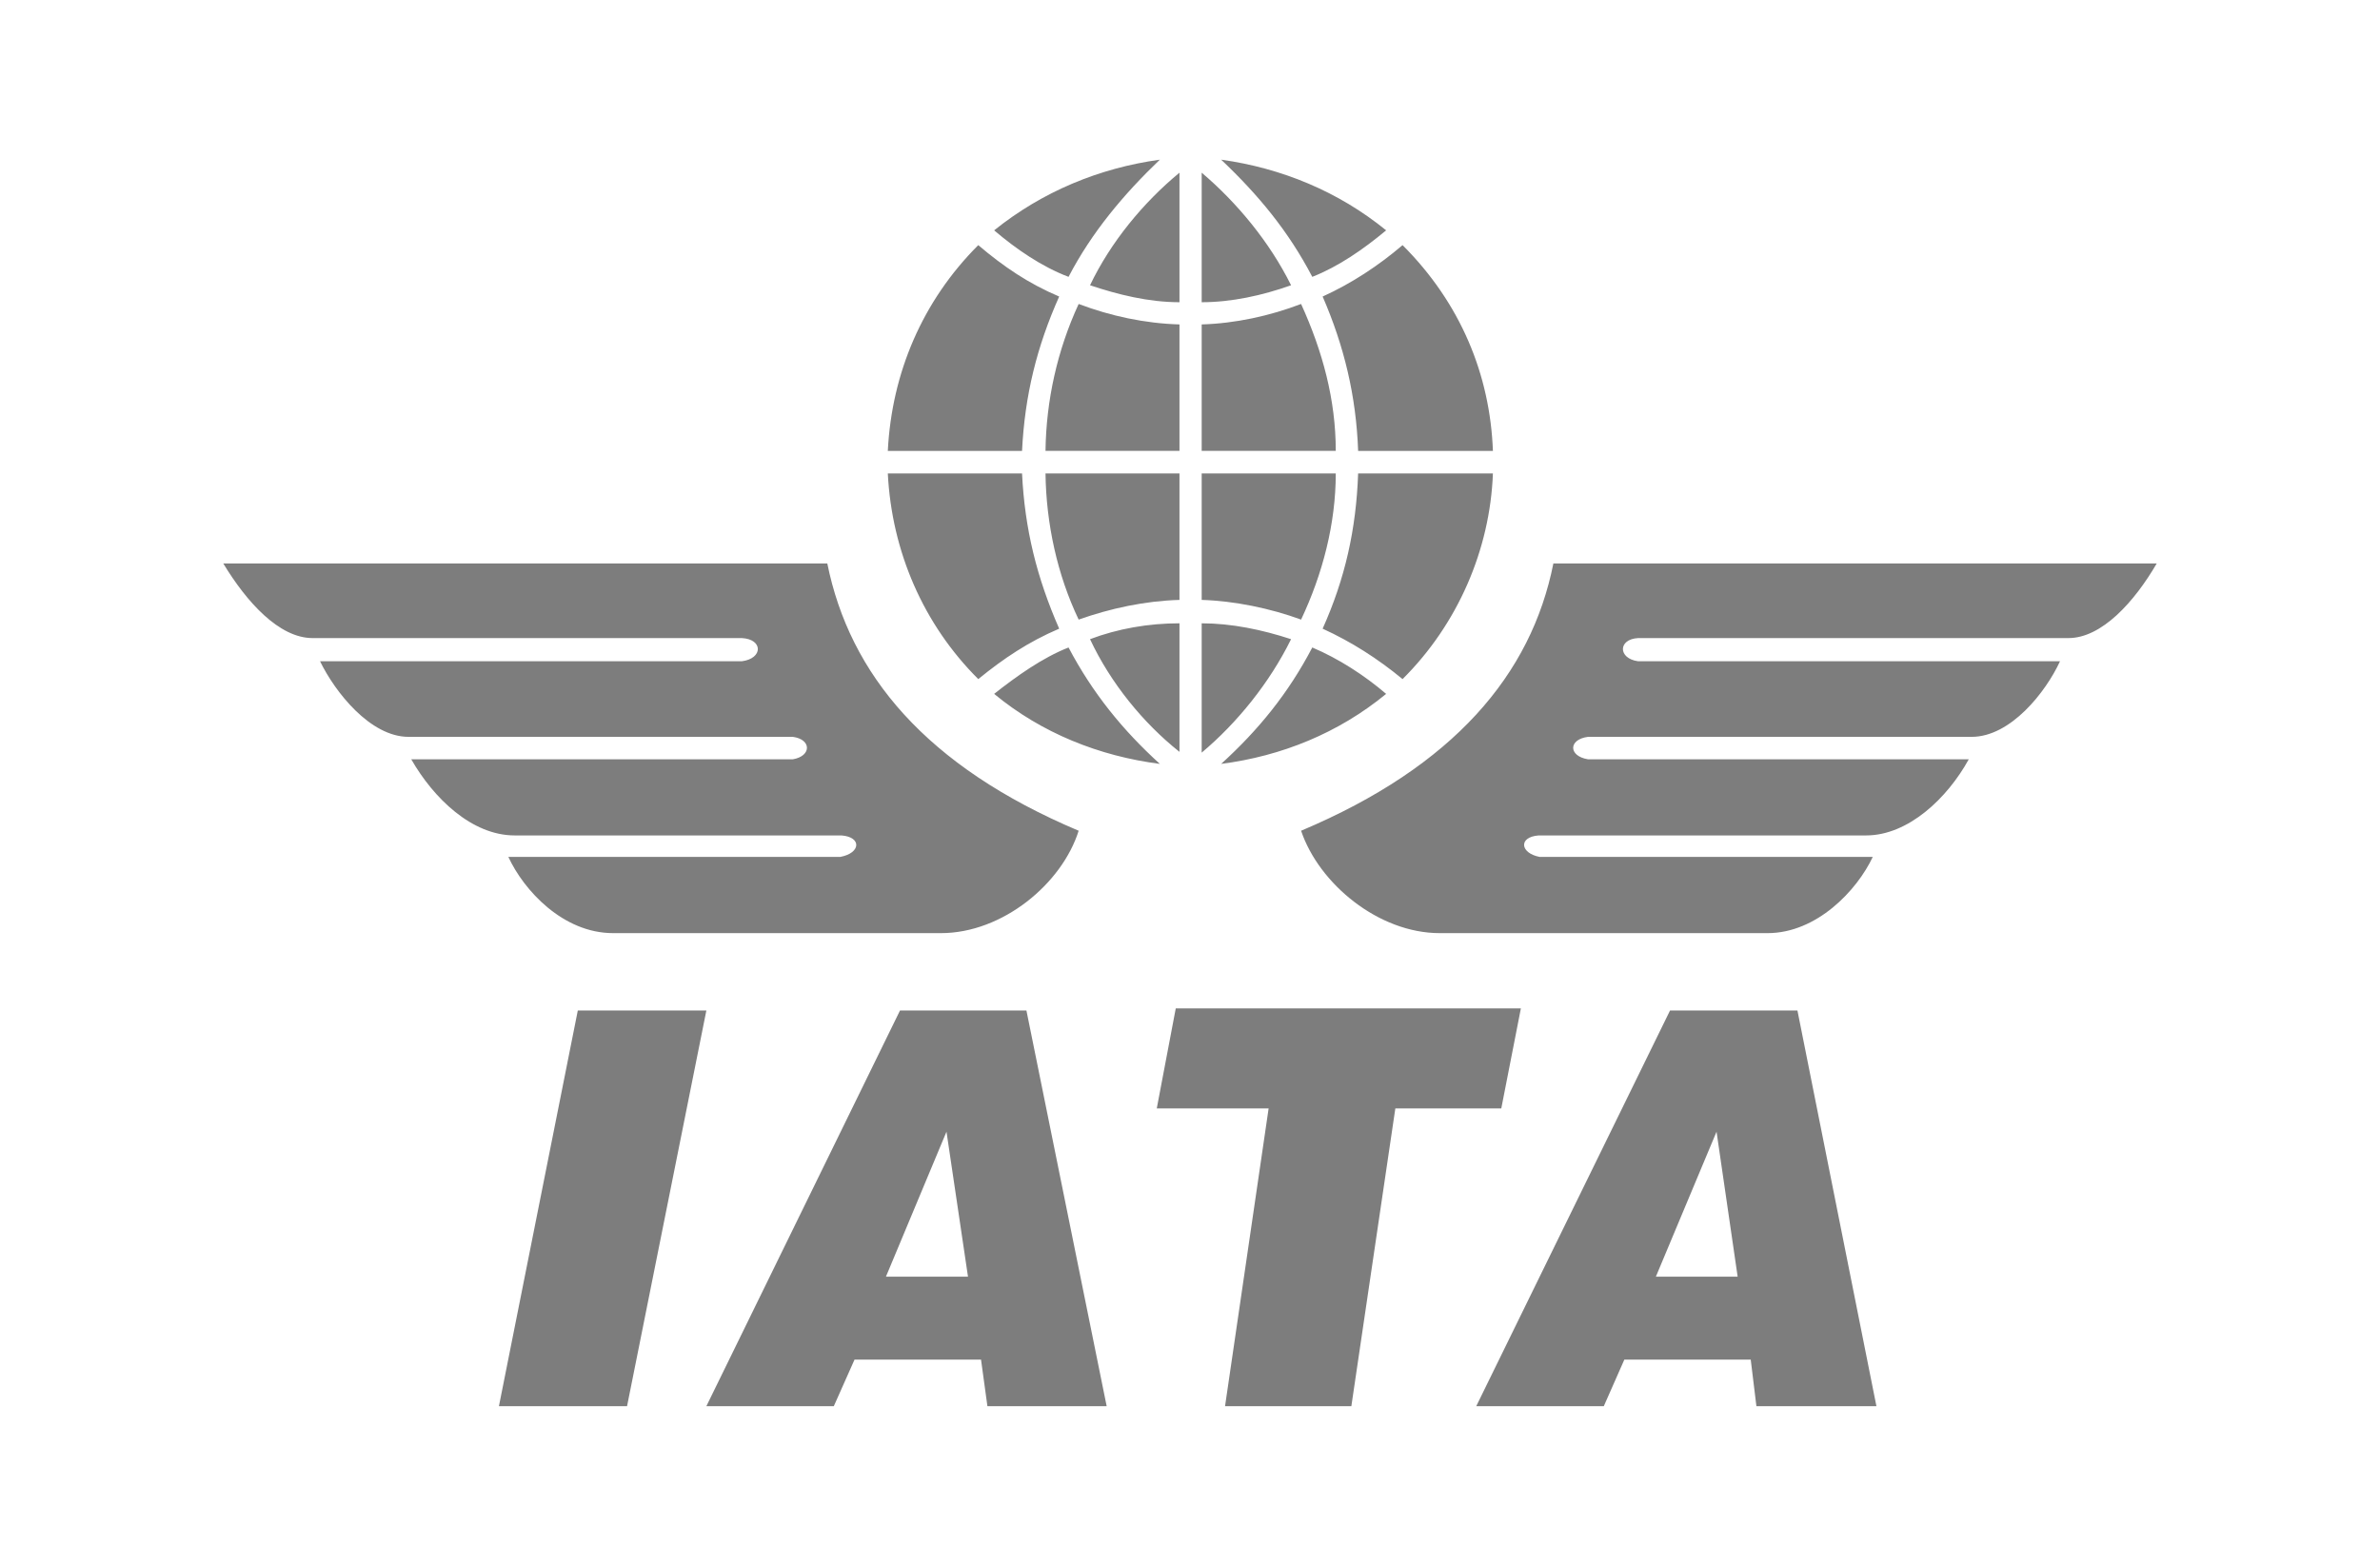 <?xml version="1.0" encoding="utf-8"?>
<!-- Generator: Adobe Illustrator 16.0.0, SVG Export Plug-In . SVG Version: 6.00 Build 0)  -->
<!DOCTYPE svg PUBLIC "-//W3C//DTD SVG 1.1//EN" "http://www.w3.org/Graphics/SVG/1.1/DTD/svg11.dtd">
<svg version="1.1" id="Layer_1" xmlns="http://www.w3.org/2000/svg" xmlns:xlink="http://www.w3.org/1999/xlink" x="0px" y="0px"
	 width="231.023px" height="152px" viewBox="0 0 231.023 152" enable-background="new 0 0 231.023 152" xml:space="preserve">
<g>
	<polygon fill="#7D7D7D" points="296.013,-94.649 292.147,-94.649 292.147,-82.638 289.503,-82.638 289.503,-94.649 
		285.394,-94.649 285.394,-96.815 296.634,-96.815 	"/>
	<path fill="#7D7D7D" d="M304.524-82.638v-5.947c0-1.115-0.164-2.23-1.545-2.23c-0.893,0-1.779,0.5-2.479,1.115v7.062h-2.586v-15.26
		h2.586v6.17c0.95-0.775,2.07-1.35,3.377-1.35c1.566,0,3.271,0.766,3.271,3.738v6.701H304.524z"/>
	<path fill="#7D7D7D" d="M311.561-87.044c0.042,1.496,1.306,2.549,2.867,2.549c0.966,0,1.784-0.234,2.66-0.691l0.621,1.646
		c-1.126,0.797-2.49,1.125-3.712,1.125c-3.547,0-5.06-2.59-5.06-5.342c0-2.889,1.726-5.32,4.635-5.32
		c2.74,0,4.566,2.092,4.566,5.299v0.734H311.561z M313.514-91.134c-1.264,0-2.022,1.115-2.022,2.252h3.972
		C315.42-89.966,314.815-91.134,313.514-91.134"/>
	<polygon fill="#7D7D7D" points="336.856,-94.649 332.975,-94.649 332.975,-82.638 330.325,-82.638 330.325,-94.649 
		326.215,-94.649 326.215,-96.815 337.462,-96.815 	"/>
	<path fill="#7D7D7D" d="M343.079-90.433c-0.436-0.275-0.881-0.297-1.194-0.297c-0.643,0-1.211,0.213-1.976,0.871v7.221h-2.597
		v-10.184h2.188l0.293,1.041c1.029-0.893,1.848-1.297,2.793-1.297c0.515,0,1.083,0.148,1.449,0.457L343.079-90.433z"/>
	<path fill="#7D7D7D" d="M351.447-82.638l-0.43-0.902c-0.685,0.594-1.593,1.115-2.958,1.115c-1.896,0-3.345-1.264-3.345-3.293
		c0-2.061,1.662-3.26,4.259-3.291l1.826-0.096v-0.244c0-1.264-0.876-1.742-2.007-1.742c-1.057,0-1.923,0.383-2.581,0.764
		l-0.833-1.613c1.358-0.914,2.623-1.137,3.998-1.137c2.532,0,4.057,1.041,4.057,3.729v4.014c0,1.477,0.026,2.219,0.181,2.697
		H351.447z M350.8-87.331l-1.471,0.074c-1.392,0.053-2.028,0.498-2.028,1.381c0,0.838,0.573,1.381,1.656,1.381
		c0.919,0,1.492-0.309,1.843-0.639V-87.331z"/>
	<polygon fill="#7D7D7D" points="361.016,-82.573 359.142,-82.573 354.979,-92.821 357.543,-92.821 360.087,-85.876 
		360.146,-85.876 362.741,-92.821 365.285,-92.821 	"/>
	<path fill="#7D7D7D" d="M368.418-87.044c0.037,1.496,1.279,2.549,2.852,2.549c0.966,0,1.768-0.234,2.665-0.691l0.632,1.646
		c-1.146,0.797-2.517,1.125-3.717,1.125c-3.552,0-5.065-2.59-5.065-5.342c0-2.889,1.731-5.32,4.641-5.32
		c2.745,0,4.566,2.092,4.566,5.299v0.734H368.418z M370.361-91.134c-1.274,0-2.002,1.115-2.002,2.252h3.95
		C372.278-89.966,371.651-91.134,370.361-91.134"/>
	<path fill="#7D7D7D" d="M379.351-82.415c-1.71,0-2.362-0.977-2.362-2.24v-13.242h2.58v12.096c0,0.764,0.148,1.051,0.712,1.051
		c0.148,0,0.366-0.021,0.732-0.105l0.34,1.91C380.594-82.521,379.93-82.415,379.351-82.415"/>
	<path fill="#7D7D7D" d="M400.106-82.638l-1.396-3.557h-5.07l-1.322,3.557h-2.597l5.501-14.252h1.912l5.702,14.252H400.106z
		 M396.74-91.569c-0.244-0.701-0.425-1.316-0.525-1.762h-0.043c-0.068,0.477-0.26,1.061-0.504,1.721l-1.227,3.303h3.451
		L396.74-91.569z"/>
	<path fill="#7D7D7D" d="M407.679-82.415c-1.673,0-2.947-0.436-3.775-0.924l0.828-1.932c0.765,0.52,1.726,0.912,2.74,0.912
		c1.057,0,1.747-0.393,1.747-1.072c0-1.826-4.694-1.125-4.694-4.631c0-1.74,1.402-3.016,3.871-3.016
		c1.083,0,2.119,0.191,2.963,0.543v2.133c-0.854-0.328-1.784-0.646-2.894-0.646c-0.882,0-1.434,0.287-1.434,0.871
		c0,1.623,4.768,1.072,4.768,4.576C411.799-83.286,409.866-82.415,407.679-82.415"/>
	<path fill="#7D7D7D" d="M417.141-82.415c-1.672,0-2.926-0.436-3.765-0.924l0.839-1.932c0.765,0.52,1.736,0.912,2.735,0.912
		c1.062,0,1.768-0.393,1.768-1.072c0-1.826-4.726-1.125-4.726-4.631c0-1.74,1.438-3.016,3.871-3.016c1.094,0,2.15,0.191,2.989,0.543
		v2.133c-0.854-0.328-1.779-0.646-2.904-0.646c-0.887,0-1.434,0.287-1.434,0.871c0,1.623,4.773,1.072,4.773,4.576
		C421.288-83.286,419.365-82.415,417.141-82.415"/>
	<path fill="#7D7D7D" d="M439.867-82.415c-3.324,0-5.018-2.389-5.018-5.256c0-3.09,2.229-5.406,5.294-5.406
		c1.354,0,2.299,0.361,2.883,0.732l-0.016,2.104c-0.733-0.52-1.535-0.85-2.57-0.85c-1.747,0-3.011,1.391-3.011,3.312
		c0,1.699,0.961,3.283,2.984,3.283c0.977,0,1.693-0.309,2.39-0.744l0.685,1.709C442.66-82.946,441.279-82.415,439.867-82.415"/>
	<path fill="#7D7D7D" d="M446.987-94.384c-0.902,0-1.614-0.699-1.614-1.57c0-0.861,0.712-1.572,1.614-1.572
		c0.919,0,1.62,0.711,1.62,1.572C448.607-95.116,447.906-94.384,446.987-94.384 M445.713-92.821h2.57v10.184h-2.57V-92.821z"/>
	<path fill="#7D7D7D" d="M457.299-82.638l-0.403-0.902c-0.69,0.594-1.608,1.115-2.974,1.115c-1.88,0-3.329-1.264-3.329-3.293
		c0-2.061,1.641-3.26,4.259-3.291l1.811-0.096v-0.244c0-1.264-0.865-1.742-2.023-1.742c-1.03,0-1.9,0.383-2.559,0.764l-0.845-1.613
		c1.364-0.914,2.645-1.137,4.004-1.137c2.521,0,4.067,1.041,4.067,3.729v4.014c0,1.477,0.037,2.219,0.19,2.697H457.299z
		 M456.662-87.331l-1.455,0.074c-1.401,0.053-2.044,0.498-2.044,1.381c0,0.838,0.6,1.381,1.672,1.381
		c0.887,0,1.481-0.309,1.827-0.639V-87.331z"/>
	<path fill="#7D7D7D" d="M465.588-82.415c-1.98,0-2.687-0.986-2.687-2.389v-6.107h-1.806v-1.91h1.806v-2.369l2.586-0.764v3.133
		h3.175l-0.749,1.91h-2.426v5.236c0,0.818,0.312,1.18,0.961,1.18c0.647,0,1.316-0.309,1.73-0.479l0.712,1.688
		C467.913-82.69,466.612-82.415,465.588-82.415"/>
	<path fill="#7D7D7D" d="M472.342-94.384c-0.887,0-1.593-0.699-1.593-1.57c0-0.861,0.706-1.572,1.593-1.572
		c0.897,0,1.614,0.711,1.614,1.572C473.956-95.116,473.239-94.384,472.342-94.384 M471.052-92.821h2.58v10.184h-2.58V-92.821z"/>
	<path fill="#7D7D7D" d="M484.528-83.88c-0.908,0.934-2.15,1.465-3.675,1.465c-1.412,0-2.628-0.467-3.51-1.273
		c-1.03-0.936-1.608-2.357-1.608-3.982c0-1.604,0.573-2.975,1.502-3.939c0.919-0.914,2.156-1.467,3.627-1.467
		c1.588,0,2.846,0.553,3.765,1.486c0.876,0.945,1.338,2.252,1.338,3.824C485.967-86.206,485.468-84.835,484.528-83.88
		 M480.838-91.038c-1.657,0-2.442,1.412-2.442,3.281c0,2.008,0.913,3.336,2.474,3.336c1.631,0,2.453-1.402,2.453-3.336
		C483.322-89.7,482.398-91.038,480.838-91.038"/>
	<path fill="#7D7D7D" d="M431.785-83.88c-0.876,0.934-2.155,1.465-3.674,1.465c-1.396,0-2.618-0.467-3.473-1.273
		c-1.052-0.936-1.604-2.357-1.604-3.982c0-1.604,0.541-2.975,1.497-3.939c0.887-0.914,2.124-1.467,3.616-1.467
		c1.577,0,2.856,0.553,3.754,1.486c0.881,0.945,1.344,2.252,1.344,3.824C433.246-86.206,432.741-84.835,431.785-83.88
		 M428.101-91.038c-1.625,0-2.432,1.412-2.432,3.281c0,2.008,0.918,3.336,2.5,3.336c1.631,0,2.416-1.402,2.416-3.336
		C430.585-89.7,429.693-91.038,428.101-91.038"/>
	<path fill="#7D7D7D" d="M494.256-82.638v-5.969c0-1.082-0.207-2.24-1.524-2.24c-0.892,0-1.795,0.445-2.586,1.084v7.125h-2.586
		v-10.184h2.215l0.281,1.094c1.099-0.807,2.203-1.35,3.568-1.35c1.545,0,3.212,0.945,3.212,3.676v6.764H494.256z"/>
	<path fill="#7D7D7D" d="M309.399-166.087c-0.93,0-1.886,0.043-2.788,0.117v4.789l0,0v52.621l0,0v1.889
		c0.902,0.064,1.858,0.129,2.788,0.129c16.412,0,29.761-13.328,29.761-29.789C339.16-152.759,325.812-166.087,309.399-166.087
		 M320.273-133.601c-0.117,1.889-0.366,3.791-0.743,5.564h-6.961v-5.564H320.273z M312.569-139.167v-5.543h6.935
		c0.382,1.785,0.637,3.664,0.748,5.543H312.569z M326.13-133.601h6.988c-0.223,1.932-0.658,3.791-1.312,5.564h-6.42
		C325.737-129.81,325.997-131.712,326.13-133.601 M326.104-139.167c-0.106-1.879-0.366-3.758-0.748-5.543h6.382
		c0.695,1.742,1.126,3.6,1.354,5.543H326.104z M328.753-150.284h-5.001c-1.036-2.656-2.294-5.205-3.797-7.467
		C323.459-156.021,326.47-153.417,328.753-150.284 M317.9-150.284h-5.331v-9.686C314.788-157.134,316.583-153.874,317.9-150.284
		 M312.569-112.659v-9.812h5.379C316.642-118.851,314.815-115.517,312.569-112.659L312.569-112.659z M319.997-114.921
		c1.535-2.283,2.804-4.865,3.812-7.551h5.023C326.582-119.296,323.539-116.685,319.997-114.921"/>
	<path fill="#7D7D7D" d="M405.306-110.132h-15.638v-49.275h15.398c9.939,0,14.496,6.818,14.496,12.785
		c0,4.738-1.96,7.881-5.878,10.238v0.17c5.681,1.254,9.106,5.225,9.106,11.215C422.791-117.97,417.698-110.132,405.306-110.132
		 M403.781-151.751h-5.055v12.85h4.784c4.035,0,7.03-2.623,7.03-6.732C410.541-149.138,408.146-151.751,403.781-151.751
		 M405.523-131.372h-6.797v13.625h5.729c6.085,0,9.063-2.729,9.063-7.178C413.52-128.737,410.589-131.372,405.523-131.372"/>
	<polygon fill="#7D7D7D" points="459.067,-151.825 445.937,-151.825 445.937,-110.132 436.83,-110.132 436.83,-151.825 
		422.552,-151.825 422.552,-159.407 462.004,-159.407 	"/>
	<path fill="#7D7D7D" d="M375.889-110.132l-4.858-12.34h-17.57l-4.562,12.34h-9.074l19.078-49.285h6.775l19.742,49.285H375.889z
		 M364.244-141.185c-0.913-2.463-1.503-4.492-1.88-6.117h-0.09c-0.281,1.699-0.967,3.654-1.779,5.969l-4.264,11.459h11.99
		L364.244-141.185z"/>
	<path fill="#7D7D7D" d="M488.749-110.132l-4.88-12.34h-17.575l-4.562,12.34h-9.031l19.035-49.285h6.786l19.742,49.285H488.749z
		 M477.078-141.185c-0.902-2.463-1.508-4.492-1.869-6.117h-0.063c-0.297,1.699-0.972,3.654-1.789,5.969l-4.27,11.459h12.006
		L477.078-141.185z"/>
	<path fill="#7D7D7D" d="M303.803-141.927v-2.273l-14.263-14.24c-0.791,0.689-1.561,1.465-2.246,2.25l14.257,14.264H303.803z"/>
	<path fill="#7D7D7D" d="M303.803-130.851v2.23l-14.263,14.271c-0.791-0.721-1.561-1.465-2.246-2.262l14.257-14.24H303.803z"/>
	<path fill="#7D7D7D" d="M303.803-139.091h-24.049c-0.096,0.902-0.144,1.826-0.144,2.76c0,0.945,0.048,1.859,0.144,2.783h24.049
		V-139.091z"/>
	<path fill="#7D7D7D" d="M285.723-154.331c-2.734,3.6-4.651,7.805-5.522,12.404h17.895L285.723-154.331z"/>
	<path fill="#7D7D7D" d="M303.803-147.62v-17.873c-4.599,0.85-8.788,2.762-12.372,5.492L303.803-147.62z"/>
	<path fill="#7D7D7D" d="M291.431-112.776c3.584,2.74,7.773,4.641,12.372,5.502v-17.863L291.431-112.776z"/>
	<path fill="#7D7D7D" d="M298.095-130.851H280.2c0.871,4.576,2.788,8.793,5.522,12.361L298.095-130.851z"/>
</g>
<g>
	<path fill-rule="evenodd" clip-rule="evenodd" fill="#7D7D7D" d="M48.43,136.501l7.657-38.412h12.479l-7.699,38.412H48.43
		L48.43,136.501z M85.997,123.927h7.965l-2.087-14.072L85.997,123.927L85.997,123.927z M68.565,136.501l18.797-38.412h12.271
		l7.79,38.412H95.847l-0.621-4.525H82.949l-2.013,4.525H68.565L68.565,136.501z M118.913,136.501l4.231-28.908h-10.858l1.843-9.705
		h33.5l-1.901,9.705h-10.285l-4.27,28.908H118.913L118.913,136.501z M160.733,123.927h7.938l-2.049-14.072L160.733,123.927
		L160.733,123.927z M143.296,136.501l18.812-38.412h12.366l7.668,38.412h-11.65l-0.552-4.525h-12.266l-1.997,4.525H143.296
		L143.296,136.501z M209.35,54.696h-58.567c-2.145,10.77-9.664,19.689-24.488,25.945c1.736,5.15,7.519,9.939,13.455,9.939h31.821
		c4.784,0,8.692-4.152,10.217-7.402h-32.354c-1.89-0.371-2.06-1.934-0.079-2.082h31.79c4.077,0,7.88-3.609,9.961-7.391h-36.962
		c-1.917-0.309-1.917-1.934,0-2.178h37.238c3.791,0,7.205-4.354,8.58-7.338h-40.954c-1.965-0.266-1.965-2.145,0-2.25h41.767
		C204.014,61.94,207.179,58.425,209.35,54.696L209.35,54.696z M21.674,54.696h58.631c2.178,10.77,9.585,19.689,24.399,25.945
		c-1.625,5.15-7.387,9.939-13.37,9.939H59.517c-4.868,0-8.671-4.152-10.173-7.402h32.23c1.991-0.371,2.087-1.934,0.101-2.082H49.959
		c-4.162,0-7.874-3.609-10.04-7.391H76.96c1.826-0.309,1.826-1.934,0-2.178H39.658c-3.717,0-7.142-4.354-8.591-7.338h40.943
		c2.071-0.266,2.071-2.145,0-2.25H30.345C27.085,61.94,23.931,58.425,21.674,54.696L21.674,54.696z M96.5,22.36
		c2.15,1.826,4.599,3.516,7.222,4.514c2.257-4.334,5.347-8.008,8.862-11.375C106.695,16.317,101.194,18.591,96.5,22.36L96.5,22.36z
		 M86.178,43.769h13.03c0.266-5.404,1.439-10.131,3.605-14.984c-2.984-1.264-5.405-2.908-7.854-4.99
		C89.544,29.21,86.565,36.187,86.178,43.769L86.178,43.769z M114.49,31.493v12.275h-13.004c0.063-4.885,1.136-9.76,3.218-14.262
		C107.789,30.675,111.14,31.397,114.49,31.493L114.49,31.493z M134.551,22.36c-2.193,1.826-4.625,3.516-7.169,4.514
		c-2.32-4.439-5.225-7.943-8.846-11.375C124.403,16.317,129.926,18.591,134.551,22.36L134.551,22.36z M144.915,43.769h-13.083
		c-0.191-5.342-1.365-10.193-3.446-14.984c2.787-1.264,5.427-2.994,7.758-4.99C141.771,29.411,144.639,36.368,144.915,43.769
		L144.915,43.769z M116.646,31.493v12.275h13.015c0-4.959-1.274-9.664-3.366-14.262C123.235,30.675,119.885,31.397,116.646,31.493
		L116.646,31.493z M96.5,67.356c2.15-1.699,4.694-3.516,7.222-4.504c2.342,4.439,5.246,8.008,8.862,11.299
		C106.695,73.397,101.099,71.157,96.5,67.356L96.5,67.356z M86.178,45.956h13.03c0.266,5.438,1.439,10.121,3.605,15.07
		c-2.984,1.273-5.405,2.898-7.854,4.895C89.635,60.612,86.565,53.55,86.178,45.956L86.178,45.956z M114.49,58.233V45.956h-13.004
		c0.063,4.875,1.136,9.824,3.218,14.189C107.789,59.052,111.14,58.329,114.49,58.233L114.49,58.233z M134.551,67.356
		c-2.098-1.795-4.625-3.432-7.169-4.504c-2.32,4.439-5.225,8.008-8.846,11.299C124.403,73.397,129.926,71.157,134.551,67.356
		L134.551,67.356z M144.915,45.956h-13.083c-0.191,5.438-1.27,10.217-3.446,15.07c2.787,1.273,5.336,2.898,7.758,4.895
		C141.49,60.612,144.639,53.358,144.915,45.956L144.915,45.956z M116.646,58.233V45.956h13.015c0,4.875-1.274,9.76-3.366,14.189
		C123.32,59.052,119.821,58.329,116.646,58.233L116.646,58.233z M114.49,16.763c-3.531,2.91-6.701,6.775-8.682,10.928
		c2.697,0.902,5.671,1.646,8.682,1.646V16.763L114.49,16.763z M116.646,16.763c3.431,2.91,6.59,6.723,8.677,10.928
		c-2.814,0.998-5.793,1.646-8.677,1.646V16.763L116.646,16.763z M114.49,72.983c-3.531-2.803-6.701-6.701-8.682-10.938
		c2.697-1.02,5.671-1.541,8.682-1.541V72.983L114.49,72.983z M116.646,73.058c3.431-2.877,6.59-6.775,8.677-11.012
		c-2.814-0.924-5.793-1.541-8.677-1.541V73.058L116.646,73.058z"/>
</g>
<g>
	<path fill="#7D7D7D" d="M68.096-116.375c0-2.008,0-4.016,0-6.012c0.048-0.371,0.144-0.742,0.191-1.156
		c0.074-0.754,0.133-1.529,0.213-2.326c0.266-2.623,0.728-5.193,1.349-7.742c1.253-5.002,3.106-9.748,5.602-14.283
		c2.469-4.461,5.49-8.549,9.037-12.234c1.694-1.762,3.499-3.42,5.411-4.959c3.558-2.91,7.429-5.352,11.564-7.369
		c2.947-1.414,6-2.592,9.154-3.494c4.057-1.201,8.183-1.943,12.372-2.221c0.335-0.021,0.669-0.074,0.998-0.105
		c1.991,0,4.004,0,5.989,0c0.085,0,0.139,0.043,0.181,0.064c2.023,0.084,4.036,0.318,6.037,0.594
		c3.054,0.51,6.059,1.221,8.995,2.156c3.229,1.082,6.351,2.379,9.383,3.992c2.639,1.381,5.183,2.984,7.545,4.801
		c3.08,2.252,5.921,4.779,8.427,7.625c1.179,1.348,2.385,2.76,3.483,4.195c2.649,3.461,4.837,7.209,6.643,11.172
		c1.12,2.484,2.098,5.021,2.856,7.666c0.754,2.518,1.328,5.088,1.688,7.678c0.298,1.838,0.563,3.717,0.568,5.629
		c0,0.488,0.063,0.955,0.091,1.445c0,1.221,0,2.41,0,3.631c-0.006,0.086-0.043,0.182-0.043,0.287
		c-0.048,0.967-0.053,1.9-0.122,2.877c-0.096,1.115-0.202,2.264-0.393,3.379c-0.324,2.303-0.775,4.619-1.396,6.828
		c-0.993,3.695-2.3,7.252-3.982,10.672c-1.402,2.867-3.011,5.576-4.816,8.156c-2.564,3.621-5.479,6.871-8.767,9.822
		c-2.362,2.135-4.911,4.057-7.608,5.777c-3.208,2.061-6.548,3.791-10.041,5.193c-3.462,1.338-7.025,2.4-10.679,3.059
		c-2.283,0.445-4.587,0.785-6.887,0.924c-0.069,0-0.148,0.031-0.218,0.031c-2.586,0-5.166,0-7.747,0
		c-0.09,0-0.186-0.031-0.292-0.062c-1.465-0.127-2.984-0.244-4.438-0.447c-3.091-0.477-6.144-1.168-9.112-2.113
		c-3.568-1.104-6.982-2.559-10.264-4.322c-2.756-1.453-5.342-3.152-7.779-5.043c-3.095-2.357-5.909-4.971-8.469-7.912
		c-1.948-2.199-3.695-4.545-5.31-7.051c-1.731-2.678-3.266-5.49-4.509-8.443c-1.481-3.303-2.612-6.766-3.43-10.354
		c-0.658-2.91-1.115-5.885-1.285-8.867C68.245-115.643,68.144-116.004,68.096-116.375z M126.935-64.35
		c14.921-0.234,27.797-5.352,38.454-15.686c10.625-10.344,16.046-23.098,16.656-37.859c0.196-16.047-5.432-29.703-16.752-41.045
		c-10.339-9.812-22.631-14.932-36.84-15.516c-15.436-0.18-28.721,5.119-39.888,15.717c-10.492,10.451-16.126,23.078-16.519,37.871
		c-0.383,15.473,4.928,28.875,15.717,39.918C98.447-69.967,111.695-64.625,126.935-64.35z"/>
	<path fill-rule="evenodd" clip-rule="evenodd" fill="#7D7D7D" d="M100.794-100.702c3.213-18.318,6.436-36.553,9.653-54.818
		c2.899,0.51,5.777,1.02,8.703,1.518c-0.154,0.299-0.281,0.531-0.394,0.766c-1.604,3.047-2.803,6.213-3.51,9.568
		c-0.249,1.391-0.478,2.803-0.499,4.227c0,0.562-0.068,1.125-0.068,1.699c0.026,2.027,0.286,4.004,0.785,5.99
		c0.489,1.91,1.147,3.748,2.056,5.543c0.902,1.762,1.98,3.42,3.212,4.99c2.034,2.613,4.359,4.896,7.11,6.734
		c3.153,2.133,6.621,3.557,10.312,4.385c1.519,0.33,3.074,0.574,4.625,0.67c0.839,0.053,1.641,0.137,2.469,0.148
		c0.573,0.01,1.179-0.043,1.789-0.053c0.187,0,0.367,0,0.638,0c-0.987,5.447-1.943,10.873-2.915,16.354
		C130.072-95.561,115.465-98.122,100.794-100.702z M131.92-101.752c0.202,0,0.388,0,0.553,0c0.701,0,1.322-0.17,1.911-0.467
		c1.402-0.734,1.535-2.496,0.728-3.451c-0.605-0.66-1.359-1.096-2.203-1.402c-1.11-0.383-2.289-0.605-3.468-0.68
		c-0.987-0.033-1.917,0.074-2.804,0.553c-1.12,0.594-1.523,2.027-0.844,3.121c0.366,0.596,0.902,1.031,1.513,1.328
		C128.745-102.049,130.316-101.764,131.92-101.752z M115.231-104.706c-0.026-0.084,0-0.117-0.037-0.148
		c-0.85-1.848-1.721-3.686-2.554-5.521c-0.111-0.256-0.281-0.309-0.516-0.371c-0.589-0.086-1.173-0.182-1.757-0.32
		c-0.292-0.041-0.473-0.01-0.675,0.234c-0.658,0.648-1.322,1.307-1.985,2.008c-0.696,0.658-1.37,1.316-2.056,1.975
		c-0.101,0.105-0.19,0.223-0.345,0.383c0.669,0.137,1.333,0.211,1.922,0.371c0.318,0.086,0.499,0,0.717-0.287
		c0.521-0.627,0.521-0.627,1.349-0.467c0.882,0.148,1.795,0.297,2.708,0.457c0.255,0.062,0.431,0.158,0.526,0.445
		c0.042,0.191,0.127,0.426,0.238,0.617c0.043,0.084,0.17,0.223,0.244,0.232C113.734-104.959,114.488-104.823,115.231-104.706z
		 M119.559-108.389c-0.271,1.486-0.499,2.877-0.748,4.342c0.748,0.117,1.466,0.234,2.24,0.404c0.255-1.465,0.516-2.91,0.771-4.365
		c1.072,0.191,2.065,0.393,3.111,0.553c0.032-0.223,0.085-0.361,0.128-0.51c0.016-0.139,0.031-0.297,0.037-0.424
		c-1.248-0.34-8.124-1.51-8.507-1.467c-0.037,0.297-0.08,0.574-0.159,0.883C117.504-108.784,118.523-108.581,119.559-108.389z
		 M137.692-106.202c-0.335,1.805-0.686,3.557-0.94,5.33c2.507,0.436,4.934,0.893,7.381,1.328c0.074-0.361,0.122-0.67,0.181-0.998
		c-1.726-0.33-3.451-0.639-5.183-0.936c0.154-0.764,0.261-1.496,0.398-2.197c0.111-0.701,0.239-1.424,0.377-2.135
		C139.131-105.948,138.446-106.075,137.692-106.202z"/>
	<path fill-rule="evenodd" clip-rule="evenodd" fill="#7D7D7D" d="M154.472-147.725c-2.098,11.916-4.222,23.82-6.346,35.768
		c-2.623-0.107-5.055-0.766-7.402-1.752c-2.32-0.979-4.428-2.338-6.308-4.037c-1.885-1.762-3.451-3.812-4.673-6.105
		c-1.062-1.986-1.88-4.088-2.283-6.33c-0.616-3.207-0.345-6.361,0.893-9.365c0.839-2.082,2.049-3.908,3.536-5.586
		c1.789-2.029,3.897-3.729,6.223-5.119c0.372-0.234,0.728-0.34,1.185-0.234c3.483,0.637,6.945,1.223,10.439,1.869
		c1.523,0.266,3.058,0.521,4.593,0.797C154.349-147.778,154.392-147.778,154.472-147.725z"/>
	<path fill-rule="evenodd" clip-rule="evenodd" fill="#7D7D7D" d="M105.774-87.778c-0.037,1.752-0.605,3.07-1.587,4.186
		c-0.845,1.008-1.912,1.678-3.234,1.975c-1.088,0.234-2.198,0.148-3.276-0.244c-1.73-0.637-3.063-1.73-4.02-3.293
		c-0.998-1.721-1.072-3.461-0.153-5.246c0.658-1.305,1.63-2.379,2.979-2.994c1.514-0.711,3.069-0.732,4.646-0.117
		c1.757,0.732,3.17,1.955,4.083,3.686C105.589-89.104,105.774-88.329,105.774-87.778z M103.688-89.02
		c-0.01-0.244-0.01-0.479-0.058-0.701c-0.292-1.455-2.178-3.154-4.291-2.219c-1.916,0.785-3.318,2.219-4.152,4.131
		c-0.201,0.424-0.312,0.934-0.312,1.424c0.042,1.326,0.737,2.262,1.948,2.824c0.924,0.467,1.874,0.34,2.793-0.053
		c1.333-0.617,2.363-1.541,3.181-2.771C103.338-87.151,103.704-88.032,103.688-89.02z"/>
	<path fill-rule="evenodd" clip-rule="evenodd" fill="#7D7D7D" d="M161.385-85.823c-3-2.348-5.932-4.693-8.915-7.02
		c0.138-0.191,0.223-0.33,0.323-0.467c1.041-1.318,2.071-2.635,3.139-3.941c0.775-0.977,1.726-1.73,2.974-1.965
		c0.732-0.148,1.465-0.189,2.145,0.064c2.32,0.764,3.962,2.199,4.572,4.631c0.334,1.434,0.059,2.814-0.695,4.035
		c-0.5,0.85-1.147,1.613-1.721,2.379C162.627-87.385,162.011-86.62,161.385-85.823z M162.102-88.499
		c0.069-0.043,0.079-0.064,0.117-0.064c0.52-0.615,1.066-1.221,1.423-1.975c0.456-0.957,0.525-1.934-0.011-2.867
		c-0.823-1.604-2.146-2.688-3.76-3.41c-1.295-0.531-2.506-0.254-3.488,0.775c-0.488,0.479-0.871,0.998-1.327,1.551
		c-0.054,0.053-0.096,0.18-0.17,0.297C157.307-92.323,159.718-90.401,162.102-88.499z"/>
	<path fill-rule="evenodd" clip-rule="evenodd" fill="#7D7D7D" d="M88.215-91.006c-0.34-0.615-0.626-1.156-0.939-1.688
		c-0.111-0.201-0.298-0.436-0.446-0.658c-0.164-0.203-0.148-0.373,0-0.596c0.627-1.061,1.237-2.145,1.848-3.217
		c0.292-0.531,0.59-1.031,0.86-1.541c0.037-0.053,0.059-0.137,0.037-0.275c-1.508,0.893-2.994,1.764-4.471,2.623
		c-0.425-0.723-0.844-1.412-1.307-2.209c3.276-1.9,6.531-3.844,9.829-5.777c0.096,0.191,0.196,0.309,0.276,0.426
		c0.685,1.199,1.391,2.379,2.081,3.568c0.271,0.477,0.499,0.986,0.558,1.592c0.09,1.232-0.536,2.209-1.688,2.666
		c-1.174,0.467-2.225,0.297-3.191-0.51c-0.096-0.096-0.207-0.213-0.355-0.35C90.18-95.042,89.319-92.981,88.215-91.006z
		 M90.328-99.405c0.17,0.254,0.298,0.52,0.473,0.721c0.553,0.691,1.232,0.914,2.061,0.617c0.647-0.182,1.231-0.584,1.688-1.084
		c0.249-0.297,0.345-0.68,0.276-1.02c-0.139-0.531-0.372-1.01-0.754-1.465C92.829-100.881,91.598-100.161,90.328-99.405z"/>
	<path fill-rule="evenodd" clip-rule="evenodd" fill="#7D7D7D" d="M85.401-109.006c-1.642,0.436-3.208,0.84-4.784,1.275
		c-0.197-0.809-0.42-1.594-0.638-2.453c3.621-1.031,7.259-1.998,10.976-2.996c0.074,0.318,0.17,0.574,0.255,0.85
		c0.308,1.158,0.632,2.295,0.924,3.463c0.154,0.627,0.212,1.264,0.08,1.922c-0.17,0.797-0.605,1.338-1.302,1.699
		c-0.817,0.393-1.635,0.479-2.501,0.33c-0.902-0.139-1.502-0.754-1.975-1.51c-0.441-0.711-0.712-1.539-0.961-2.336
		C85.443-108.815,85.443-108.868,85.401-109.006z M86.367-109.282c0.138,0.457,0.255,0.859,0.521,1.211
		c0.297,0.381,0.717,0.615,1.179,0.701c0.839,0.094,1.636-0.139,2.278-0.639c0.393-0.307,0.706-0.711,0.658-1.221
		c-0.011-0.383-0.186-0.807-0.309-1.232C89.229-110.079,87.838-109.696,86.367-109.282z"/>
	<path fill-rule="evenodd" clip-rule="evenodd" fill="#7D7D7D" d="M156.548-83.53c0.286,0.383,0.557,0.766,0.849,1.158
		c-1.704,1.232-3.435,2.422-5.198,3.674c-2.188-3.1-4.349-6.191-6.568-9.312c1.758-1.223,3.483-2.432,5.199-3.654
		c0.308,0.414,0.562,0.809,0.828,1.18c-1.057,0.658-2.113,1.316-3.224,2.018c0.696,0.988,1.354,1.922,2.045,2.877
		c1.03-0.68,2.033-1.391,2.957-2.25c0.292,0.424,0.568,0.816,0.86,1.199c-1.094,0.574-2.098,1.285-3.111,2.039
		c0.807,1.18,1.598,2.262,2.395,3.42C154.594-81.989,155.549-82.764,156.548-83.53z"/>
	<path fill-rule="evenodd" clip-rule="evenodd" fill="#7D7D7D" d="M119.809-78.834c1.259,0.158,2.464,0.35,3.675,0.508
		c-0.069,0.426-0.154,0.871-0.213,1.328c-1.211-0.254-2.4-0.498-3.653-0.711c-0.233,1.412-0.467,2.729-0.706,4.152
		c1.29,0.158,2.512,0.266,3.771,0.414c-0.091,0.488-0.154,0.934-0.218,1.434c-2.113-0.361-4.169-0.723-6.282-1.062
		c0.648-3.738,1.27-7.477,1.901-11.215c2.092,0.32,4.179,0.691,6.266,1.041c-0.096,0.479-0.181,0.957-0.281,1.455
		c-1.174-0.318-2.395-0.658-3.659-0.85C120.201-81.172,120.021-80.057,119.809-78.834z"/>
	<path fill-rule="evenodd" clip-rule="evenodd" fill="#7D7D7D" d="M135.494-83.104c-0.054,0.52-0.102,1.029-0.181,1.518
		c0,0.117-0.069,0.17-0.111,0.309c-0.091-0.074-0.234-0.105-0.313-0.191c-0.531-0.51-1.137-0.902-1.869-1.041
		c-1.386-0.266-2.883,0.436-3.579,1.742c-0.647,1.232-0.759,2.549-0.589,3.877c0.079,0.785,0.308,1.539,0.685,2.207
		c0.897,1.689,2.804,2.4,4.572,1.689c0.632-0.223,1.189-0.562,1.667-1.041c0.042-0.062,0.096-0.139,0.154-0.18
		c0.186-0.096,0.36,0,0.323,0.18c-0.031,0.426-0.096,0.818-0.19,1.221c-0.021,0.096-0.191,0.203-0.282,0.299
		c-0.562,0.34-1.184,0.52-1.8,0.658c-1.625,0.371-3.202,0.35-4.73-0.297c-1.944-0.861-3.001-2.391-3.229-4.514
		c-0.074-0.744-0.043-1.498,0.111-2.252c0.334-1.668,1.248-2.941,2.75-3.738c1.965-1.084,4.03-1.264,6.191-0.605
		C135.223-83.221,135.355-83.168,135.494-83.104z"/>
	<path fill-rule="evenodd" clip-rule="evenodd" fill="#7D7D7D" d="M108.037-86.354c0.186-0.457,0.382-0.893,0.558-1.338
		c2.617,1.146,5.214,2.262,7.826,3.377c-0.191,0.457-0.388,0.893-0.573,1.348c-0.845-0.455-1.684-0.924-2.597-1.4
		c-1.344,3.186-2.697,6.254-4.035,9.365c-0.786-0.35-1.546-0.646-2.363-1.02c1.354-3.078,2.703-6.17,4.03-9.303
		C109.959-85.77,108.981-86.036,108.037-86.354z"/>
	<path fill-rule="evenodd" clip-rule="evenodd" fill="#7D7D7D" d="M139.582-83.922c-0.955,0.445-1.863,0.881-2.739,1.316
		c-0.176-0.414-0.351-0.816-0.51-1.252c0.249-0.225,7.067-2.953,7.922-3.133c0.165,0.414,0.329,0.816,0.516,1.295
		c-0.914,0.266-1.816,0.541-2.793,0.807c1.221,3.25,2.495,6.352,3.706,9.537c-0.78,0.287-1.556,0.615-2.374,0.924
		C142.083-77.551,140.856-80.684,139.582-83.922z"/>
	<path fill-rule="evenodd" clip-rule="evenodd" fill="#7D7D7D" d="M131.294-102.784c-1.078-0.074-1.901-0.189-2.655-0.699
		c-0.345-0.191-0.626-0.436-0.812-0.809c-0.419-0.816,0.037-1.996,1.216-2.262c1.285-0.297,2.501-0.031,3.585,0.713
		c0.717,0.455,0.902,1.178,0.615,1.922c-0.153,0.436-0.467,0.785-0.902,0.902C131.952-102.858,131.512-102.825,131.294-102.784z"/>
	<path fill-rule="evenodd" clip-rule="evenodd" fill="#7D7D7D" d="M109.343-107.87c0.573-0.615,1.067-1.125,1.63-1.742
		c0.181,0.383,0.324,0.766,0.462,1.084c0.144,0.328,0.25,0.668,0.436,1.072C111.01-107.508,110.225-107.69,109.343-107.87z"/>
	<g>
		<path fill="#7D7D7D" d="M118.9-167.956l-1.582,9.312l-2.57-0.445l1.046-6.096c-0.482,0.244-0.924,0.436-1.349,0.562
			c-0.419,0.127-0.939,0.234-1.556,0.309l0.356-2.07c0.918-0.148,1.646-0.361,2.182-0.68c0.542-0.287,1.004-0.723,1.365-1.244
			L118.9-167.956z"/>
		<path fill="#7D7D7D" d="M120.87-162.784c0.287-1.752,0.803-2.91,1.551-3.504c0.754-0.584,1.758-0.775,3.021-0.543
			c0.643,0.096,1.126,0.266,1.492,0.479c0.371,0.223,0.658,0.479,0.86,0.754c0.218,0.297,0.366,0.584,0.473,0.871
			c0.085,0.287,0.159,0.637,0.18,0.998c0.054,0.711,0.032,1.434-0.105,2.178c-0.287,1.645-0.775,2.824-1.466,3.504
			c-0.695,0.68-1.71,0.893-3.09,0.658c-0.765-0.127-1.365-0.361-1.816-0.68c-0.425-0.34-0.76-0.764-0.967-1.285
			c-0.17-0.383-0.26-0.871-0.281-1.465C120.69-161.436,120.743-162.083,120.87-162.784z M123.393-162.36
			c-0.212,1.168-0.233,1.986-0.111,2.443c0.133,0.467,0.409,0.723,0.786,0.797c0.249,0.031,0.499-0.012,0.711-0.17
			c0.229-0.148,0.409-0.393,0.568-0.775c0.154-0.383,0.308-0.988,0.457-1.816c0.196-1.199,0.229-2.039,0.101-2.496
			c-0.133-0.457-0.403-0.721-0.812-0.785c-0.419-0.074-0.775,0.084-1.024,0.479C123.807-164.282,123.589-163.516,123.393-162.36z"/>
		<path fill="#7D7D7D" d="M129.059-158.77l2.586,0.127c0.005,0.361,0.074,0.617,0.207,0.797c0.133,0.182,0.313,0.277,0.541,0.33
			c0.414,0.053,0.749-0.096,1.067-0.467c0.213-0.277,0.441-0.893,0.701-1.869c-0.366,0.264-0.701,0.455-1.057,0.541
			c-0.34,0.084-0.732,0.105-1.152,0.021c-0.812-0.148-1.46-0.543-1.922-1.232c-0.468-0.67-0.621-1.465-0.473-2.336
			c0.101-0.617,0.345-1.158,0.722-1.604c0.356-0.447,0.823-0.744,1.37-0.924c0.558-0.182,1.205-0.203,1.965-0.064
			c0.908,0.16,1.608,0.436,2.118,0.85c0.5,0.414,0.855,0.977,1.073,1.73c0.201,0.734,0.229,1.646,0.042,2.783
			c-0.281,1.668-0.839,2.803-1.672,3.451c-0.823,0.658-1.849,0.859-3.075,0.658c-0.732-0.127-1.301-0.309-1.683-0.553
			c-0.388-0.232-0.701-0.529-0.924-0.902C129.266-157.813,129.138-158.26,129.059-158.77z M134.427-162.042
			c0.079-0.498,0.031-0.912-0.165-1.221c-0.218-0.318-0.493-0.52-0.839-0.584c-0.334-0.062-0.647,0.031-0.908,0.223
			c-0.265,0.225-0.445,0.574-0.53,1.084c-0.08,0.52-0.032,0.934,0.153,1.242c0.176,0.318,0.441,0.5,0.786,0.553
			c0.361,0.074,0.68-0.012,0.961-0.234C134.172-161.223,134.353-161.563,134.427-162.042z"/>
		<path fill="#7D7D7D" d="M144.462-163.612l-1.577,9.312l-2.586-0.445l1.041-6.086c-0.462,0.256-0.918,0.436-1.333,0.564
			c-0.425,0.115-0.939,0.223-1.55,0.318l0.334-2.094c0.919-0.137,1.641-0.35,2.188-0.658c0.558-0.318,1.01-0.732,1.37-1.264
			L144.462-163.612z"/>
		<path fill="#7D7D7D" d="M146.427-158.44c0.298-1.752,0.802-2.889,1.562-3.494c0.728-0.584,1.747-0.766,3.026-0.553
			c0.61,0.105,1.115,0.266,1.481,0.5c0.377,0.201,0.658,0.467,0.871,0.754c0.19,0.275,0.36,0.562,0.451,0.859
			c0.096,0.287,0.159,0.627,0.191,0.988c0.047,0.732,0.005,1.443-0.106,2.188c-0.271,1.656-0.775,2.824-1.466,3.494
			c-0.685,0.68-1.73,0.902-3.08,0.658c-0.791-0.139-1.38-0.352-1.826-0.68c-0.425-0.318-0.749-0.744-0.982-1.285
			c-0.154-0.371-0.239-0.859-0.276-1.465C146.246-157.092,146.31-157.739,146.427-158.44z M148.949-157.995
			c-0.202,1.146-0.239,1.965-0.106,2.432c0.133,0.457,0.403,0.713,0.78,0.787c0.261,0.031,0.499,0,0.717-0.15
			c0.239-0.148,0.42-0.424,0.568-0.795c0.154-0.383,0.309-0.979,0.457-1.795c0.196-1.223,0.244-2.061,0.101-2.496
			c-0.133-0.467-0.409-0.732-0.828-0.797c-0.42-0.074-0.754,0.096-1.015,0.488C149.363-159.938,149.13-159.153,148.949-157.995z"/>
	</g>
</g>
</svg>
